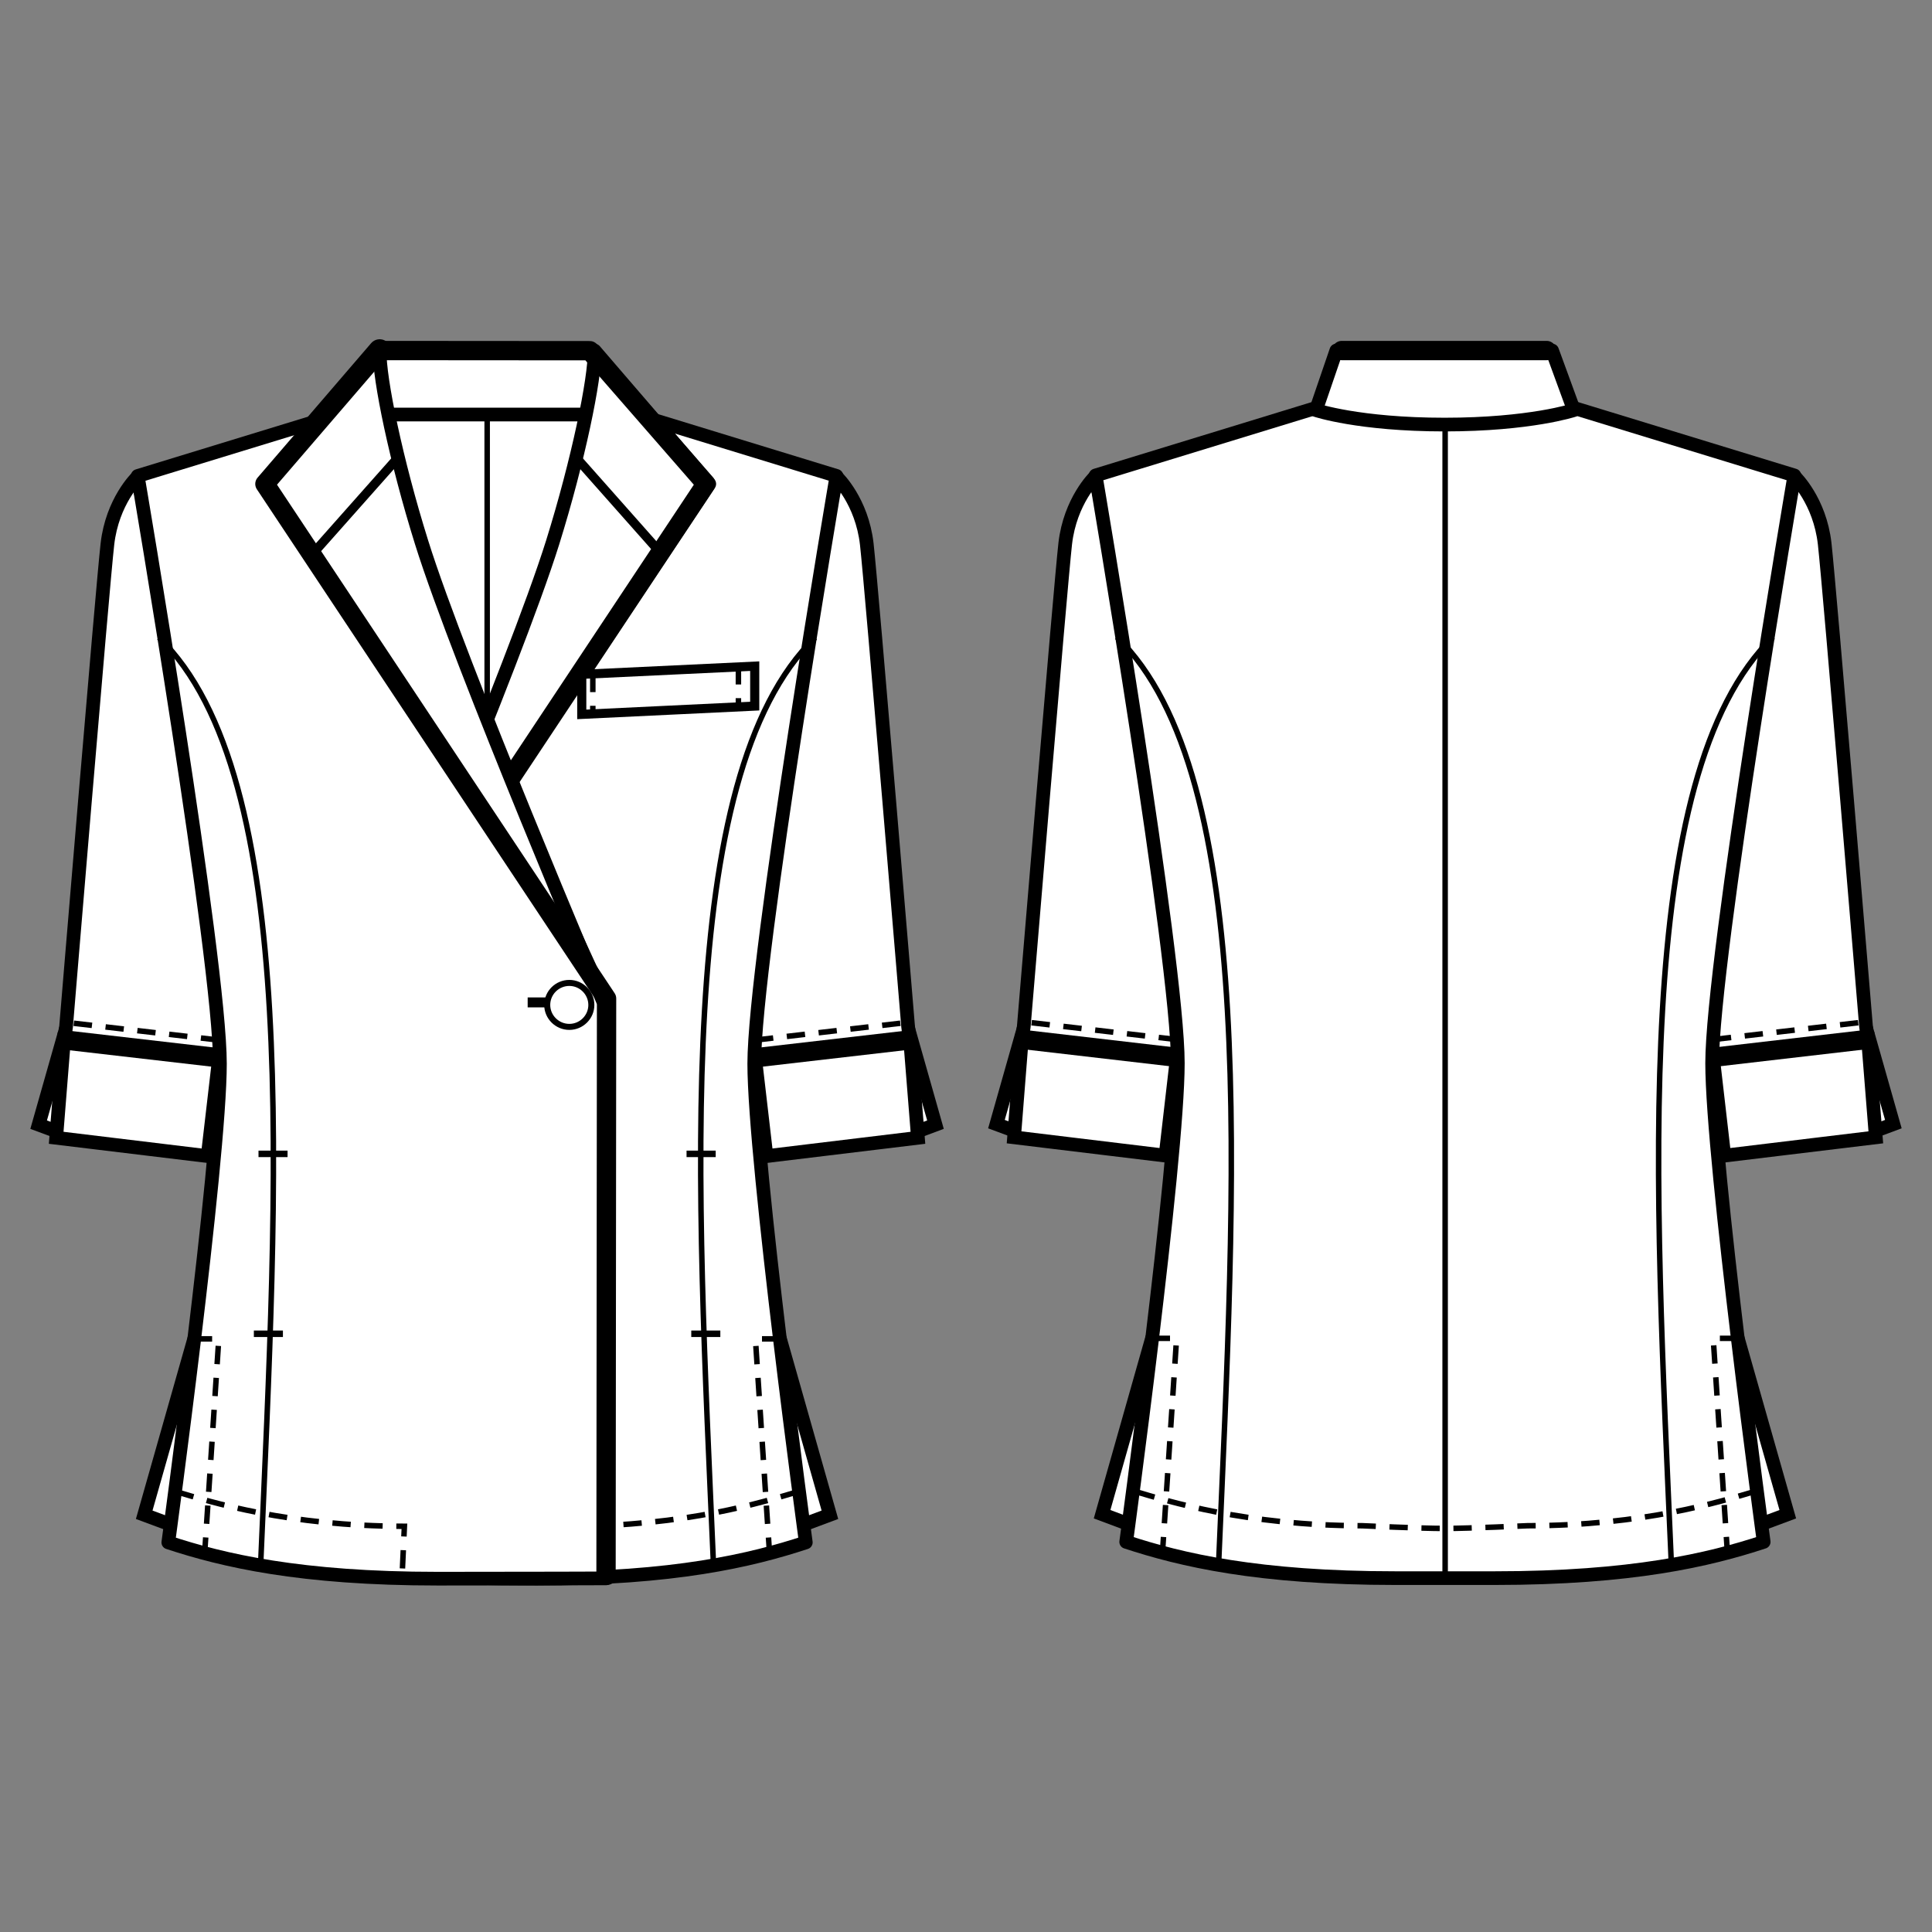 <?xml version="1.0" encoding="UTF-8"?>
<svg id="_レイヤー_1" data-name="レイヤー_1" xmlns="http://www.w3.org/2000/svg" version="1.1" viewBox="0 0 250 250">
  <rect x="0" y="0" width="250" height="250" fill="#808080" stroke="none"/>
  <!-- Generator: Adobe Illustrator 30.0.0, SVG Export Plug-In . SVG Version: 2.1.1 Build 123)  -->
  <defs>
    <style>
      .st0, .st1, .st2, .st3, .st4, .st5, .st6, .st7, .st8, .st9, .st10, .st11, .st12, .st13, .st14 {
        fill: none;
        stroke: #000;
      }

      .st0, .st10 {
        stroke-width: 1.18px;
      }

      .st1, .st2, .st4, .st7, .st8, .st9, .st10, .st12, .st13, .st14 {
        stroke-linejoin: round;
      }

      .st1, .st6, .st9 {
        stroke-width: 1.77px;
      }

      .st2 {
        stroke-width: .78px;
      }

      .st2, .st7, .st9, .st10, .st12, .st13 {
        stroke-linecap: round;
      }

      .st3, .st4, .st12 {
        stroke-width: 2.5px;
      }

      .st5 {
        stroke-width: .84px;
      }

      .st15 {
        fill: #fff;
      }

      .st7, .st8, .st11 {
        stroke-width: .71px;
      }

      .st11 {
        stroke-dasharray: 2.37 1.77;
      }

      .st13 {
        stroke-width: 2.92px;
      }

      .st14 {
        stroke-width: 1.29px;
      }
    </style>
  </defs>
  <polyline class="st15" points="238.5 122.56 245 145.46 241.19 146.88"/>
  <polyline class="st6" points="238.5 122.56 245 145.46 241.19 146.88"/>
  <g>
    <path class="st15" d="M220.42,138.39c-.06-6.93-.37-27.65-.37-27.65l12.23-49.02s3.2,3.07,3.83,8.62c.63,5.58,5.35,62.45,5.35,62.45,0,0,.35,2.37.35,5.6h-21.39Z"/>
    <path class="st1" d="M220.42,138.39c-.06-6.93-.37-27.65-.37-27.65l12.23-49.02s3.2,3.07,3.83,8.62c.63,5.58,5.35,62.45,5.35,62.45,0,0,.35,2.37.35,5.6h-21.39Z"/>
    <line class="st15" x1="221.65" y1="134.52" x2="241.72" y2="132.19"/>
    <line class="st11" x1="221.65" y1="134.52" x2="241.72" y2="132.19"/>
    <polygon class="st15" points="242.73 147.17 223.12 149.54 221.65 136.81 241.72 134.49 242.73 147.17"/>
    <polygon class="st6" points="242.73 147.17 223.12 149.54 221.65 136.81 241.72 134.49 242.73 147.17"/>
    <line class="st15" x1="221.65" y1="136.82" x2="241.72" y2="134.49"/>
    <line class="st3" x1="221.65" y1="136.82" x2="241.72" y2="134.49"/>
    <polyline class="st15" points="135.44 122.56 128.94 145.46 132.76 146.88"/>
    <polyline class="st6" points="135.44 122.56 128.94 145.46 132.76 146.88"/>
    <path class="st15" d="M153.53,138.39c.06-6.93.36-27.65.36-27.65l-12.22-49.02s-3.19,3.07-3.83,8.62c-.63,5.58-5.36,62.45-5.36,62.45,0,0-.34,2.37-.35,5.6h21.39Z"/>
    <path class="st1" d="M153.53,138.39c.06-6.93.36-27.65.36-27.65l-12.22-49.02s-3.19,3.07-3.83,8.62c-.63,5.58-5.36,62.45-5.36,62.45,0,0-.34,2.37-.35,5.6h21.39Z"/>
    <line class="st15" x1="152.29" y1="134.52" x2="132.22" y2="132.19"/>
    <line class="st11" x1="152.29" y1="134.52" x2="132.22" y2="132.19"/>
    <polygon class="st15" points="131.22 147.17 150.82 149.54 152.29 136.81 132.22 134.49 131.22 147.17"/>
    <polygon class="st6" points="131.22 147.17 150.82 149.54 152.29 136.81 132.22 134.49 131.22 147.17"/>
    <line class="st15" x1="152.29" y1="136.82" x2="132.22" y2="134.49"/>
    <line class="st3" x1="152.29" y1="136.82" x2="132.22" y2="134.49"/>
    <polyline class="st15" points="224.83 173.03 231.34 195.94 227.53 197.36"/>
    <polyline class="st6" points="224.83 173.03 231.34 195.94 227.53 197.36"/>
    <polyline class="st15" points="149.11 173.03 142.61 195.94 146.41 197.36"/>
    <polyline class="st6" points="149.11 173.03 142.61 195.94 146.41 197.36"/>
    <path class="st15" d="M171.09,52.54l-29.32,8.98s10.64,62.52,10.64,76.06c0,12.75-6.68,61.94-6.68,61.94,7.09,2.33,17.02,4.69,34.88,4.69h12.75c17.84,0,27.78-2.36,34.86-4.69,0,0-6.67-49.19-6.67-61.94,0-13.54,10.64-76.06,10.64-76.06l-29.33-8.98"/>
    <path class="st9" d="M171.09,52.54l-29.32,8.98s10.64,62.52,10.64,76.06c0,12.75-6.68,61.94-6.68,61.94,7.09,2.33,17.02,4.69,34.88,4.69h12.75c17.84,0,27.78-2.36,34.86-4.69,0,0-6.67-49.19-6.67-61.94,0-13.54,10.64-76.06,10.64-76.06l-29.33-8.98"/>
    <line class="st7" x1="187" y1="53.57" x2="187" y2="204.64"/>
    <path class="st8" d="M229.42,82.43c-18.47,17.89-15.27,70.92-13.15,119.87"/>
    <polyline class="st11" points="224.92 173.18 221.69 173.18 223.51 200.67"/>
    <path class="st11" d="M227.24,192.94c-4.57,1.35-14.47,4.48-29.58,4.49,0,0-7.54.35-10.73.35s-10.66-.35-10.66-.35c-15.1-.02-25.01-3.15-29.57-4.49"/>
    <polyline class="st11" points="149.03 173.18 152.25 173.18 150.44 200.67"/>
    <path class="st8" d="M144.53,82.43c18.48,17.89,15.27,70.92,13.16,119.87"/>
    <path class="st15" d="M170.28,53.07s5.56,1.87,16.65,1.87,16.73-1.87,16.73-1.87l-2.82-7.71h-27.92l-2.64,7.71Z"/>
    <path class="st1" d="M170.28,53.07s5.56,1.87,16.65,1.87,16.73-1.87,16.73-1.87l-2.82-7.71h-27.92l-2.64,7.71Z"/>
    <line class="st15" x1="200.14" y1="45.36" x2="173.62" y2="45.36"/>
    <line class="st12" x1="200.14" y1="45.36" x2="173.62" y2="45.36"/>
    <polygon class="st15" points="76.92 74.8 63.03 103.23 49.13 74.8 49.13 70.14 49.13 45.36 63.03 45.36 76.92 45.36 76.92 70.14 76.92 74.8"/>
    <polyline class="st13" points="49.13 45.36 34.29 62.62 78.49 129.21 78.49 203.64"/>
    <line class="st7" x1="63.04" y1="53.64" x2="63.04" y2="119.88"/>
    <polygon class="st1" points="46.37 53.64 79.75 53.64 76.92 45.43 49.01 45.43 46.37 53.64"/>
    <polyline class="st15" points="100.89 173.1 107.39 196.01 103.58 197.43"/>
    <polyline class="st6" points="100.89 173.1 107.39 196.01 103.58 197.43"/>
    <polyline class="st15" points="114.55 122.62 121.05 145.53 117.24 146.95"/>
    <polyline class="st6" points="114.55 122.62 121.05 145.53 117.24 146.95"/>
    <path class="st15" d="M96.48,138.45c-.06-6.93-.37-27.65-.37-27.65l12.22-49.02s3.2,3.07,3.83,8.62c.63,5.58,5.35,62.45,5.35,62.45,0,0,.35,2.37.35,5.6h-21.39Z"/>
    <path class="st1" d="M96.48,138.45c-.06-6.93-.37-27.65-.37-27.65l12.22-49.02s3.2,3.07,3.83,8.62c.63,5.58,5.35,62.45,5.35,62.45,0,0,.35,2.37.35,5.6h-21.39Z"/>
    <line class="st15" x1="97.7" y1="134.59" x2="117.78" y2="132.26"/>
    <line class="st11" x1="97.7" y1="134.59" x2="117.78" y2="132.26"/>
    <polygon class="st15" points="118.78 147.23 99.18 149.6 97.7 136.88 117.77 134.56 118.78 147.23"/>
    <polygon class="st6" points="118.78 147.23 99.18 149.6 97.7 136.88 117.77 134.56 118.78 147.23"/>
    <line class="st15" x1="97.7" y1="136.88" x2="117.78" y2="134.56"/>
    <line class="st3" x1="97.7" y1="136.88" x2="117.78" y2="134.56"/>
    <path class="st15" d="M104.27,199.59c-7.08,2.33-17.01,4.69-34.86,4.69-12.79,0-21.77-.64-21.77-.64l.03-73.97,13.02-28.23,18.23-48.84,29.32,8.98s-10.64,62.52-10.64,76.06c0,12.75,6.67,61.94,6.67,61.94"/>
    <path class="st9" d="M104.27,199.59c-7.08,2.33-17.01,4.69-34.86,4.69-12.79,0-21.77-.64-21.77-.64l.03-73.97,13.02-28.23,18.23-48.84,29.32,8.98s-10.64,62.52-10.64,76.06c0,12.75,6.67,61.94,6.67,61.94Z"/>
    <path class="st8" d="M105.47,82.5c-18.47,17.89-15.27,70.92-13.15,119.87"/>
    <path class="st15" d="M48.08,129.42s18.55-43.61,23.44-59.25c3.28-10.51,5.49-21.18,5.42-24.8l14.84,17.25-41.92,62.86"/>
    <path class="st9" d="M48.08,129.42s18.55-43.61,23.44-59.25c3.28-10.51,5.49-21.18,5.42-24.8l14.84,17.25-41.92,62.86"/>
    <line class="st10" x1="74.96" y1="59.67" x2="85.32" y2="71.36"/>
    <polyline class="st11" points="100.97 173.25 97.75 173.25 99.56 200.74"/>
    <path class="st11" d="M103.29,193.01c-4.56,1.35-14.46,4.48-29.56,4.49l.3,6.49"/>
    <line class="st5" x1="92.61" y1="149.31" x2="88.84" y2="149.31"/>
    <line class="st5" x1="93.21" y1="172.59" x2="89.45" y2="172.59"/>
    <polyline class="st15" points="11.51 122.62 5 145.53 8.81 146.95"/>
    <polyline class="st6" points="11.51 122.62 5 145.53 8.81 146.95"/>
    <path class="st15" d="M29.59,138.45c.06-6.93.36-27.65.36-27.65l-12.22-49.02s-3.2,3.07-3.83,8.62c-.64,5.58-5.35,62.45-5.35,62.45,0,0-.35,2.37-.36,5.6h21.4Z"/>
    <path class="st1" d="M29.59,138.45c.06-6.93.36-27.65.36-27.65l-12.22-49.02s-3.2,3.07-3.83,8.62c-.64,5.58-5.35,62.45-5.35,62.45,0,0-.35,2.37-.36,5.6h21.4Z"/>
    <line class="st15" x1="28.35" y1="134.59" x2="8.27" y2="132.26"/>
    <line class="st11" x1="28.35" y1="134.59" x2="8.27" y2="132.26"/>
    <polygon class="st15" points="7.27 147.23 26.87 149.6 28.35 136.88 8.28 134.56 7.27 147.23"/>
    <polygon class="st6" points="7.27 147.23 26.87 149.6 28.35 136.88 8.28 134.56 7.27 147.23"/>
    <line class="st15" x1="28.35" y1="136.88" x2="8.27" y2="134.56"/>
    <line class="st3" x1="28.35" y1="136.88" x2="8.27" y2="134.56"/>
    <polyline class="st15" points="25.17 173.1 18.66 196.01 22.48 197.43"/>
    <polyline class="st6" points="25.17 173.1 18.66 196.01 22.48 197.43"/>
    <path class="st15" d="M21.78,199.59c7.08,2.33,17.02,4.69,34.87,4.69,12.79,0,21.77-.04,21.77-.04l-.03-74.56-13.01-28.23-18.23-48.84-29.33,8.98s10.64,62.52,10.64,76.06c0,12.75-6.68,61.94-6.68,61.94"/>
    <path class="st9" d="M21.78,199.59c7.08,2.33,17.02,4.69,34.87,4.69,12.79,0,21.77-.04,21.77-.04l-.03-74.56-13.01-28.23-18.23-48.84-29.33,8.98s10.64,62.52,10.64,76.06c0,12.75-6.68,61.94-6.68,61.94Z"/>
    <polyline class="st11" points="25.08 173.25 28.31 173.25 26.5 200.74"/>
    <path class="st11" d="M22.76,193.01c4.56,1.35,14.47,4.48,29.57,4.49l-.3,6.49"/>
    <path class="st8" d="M20.58,82.5c18.48,17.89,15.27,70.92,13.15,119.87"/>
    <line class="st5" x1="33.45" y1="149.31" x2="37.21" y2="149.31"/>
    <line class="st5" x1="32.85" y1="172.59" x2="36.61" y2="172.59"/>
    <line class="st14" x1="73.33" y1="129.71" x2="68.28" y2="129.71"/>
    <path class="st15" d="M70.81,130.04c0,1.56,1.29,2.84,2.86,2.84s2.85-1.28,2.85-2.84-1.28-2.85-2.85-2.85-2.86,1.27-2.86,2.85"/>
    <path class="st2" d="M70.81,130.04c0,1.56,1.29,2.84,2.86,2.84s2.85-1.28,2.85-2.84-1.28-2.85-2.85-2.85-2.86,1.27-2.86,2.85Z"/>
    <path class="st15" d="M77.98,129.42s-18.55-43.61-23.43-59.25c-3.29-10.51-5.5-21.18-5.42-24.8l-14.84,17.25,41.92,62.86"/>
    <path class="st9" d="M77.98,129.42s-18.55-43.61-23.43-59.25c-3.29-10.51-5.5-21.18-5.42-24.8l-14.84,17.25,41.92,62.86"/>
    <line class="st10" x1="51.1" y1="59.67" x2="40.73" y2="71.36"/>
    <polyline class="st4" points="78.42 203.64 78.49 129.21 34.28 62.62 49.13 45.36 76.32 45.38 91.35 62.62 66.06 100.71"/>
    <polygon class="st15" points="97.66 91.37 75.28 92.44 75.28 87.26 97.66 86.2 97.66 91.37"/>
    <polygon class="st0" points="97.66 91.37 75.28 92.44 75.28 87.26 97.66 86.2 97.66 91.37"/>
    <line class="st11" x1="95.55" y1="86.2" x2="95.55" y2="91.37"/>
    <line class="st11" x1="76.71" y1="87.19" x2="76.71" y2="92.36"/>
  </g>
</svg>